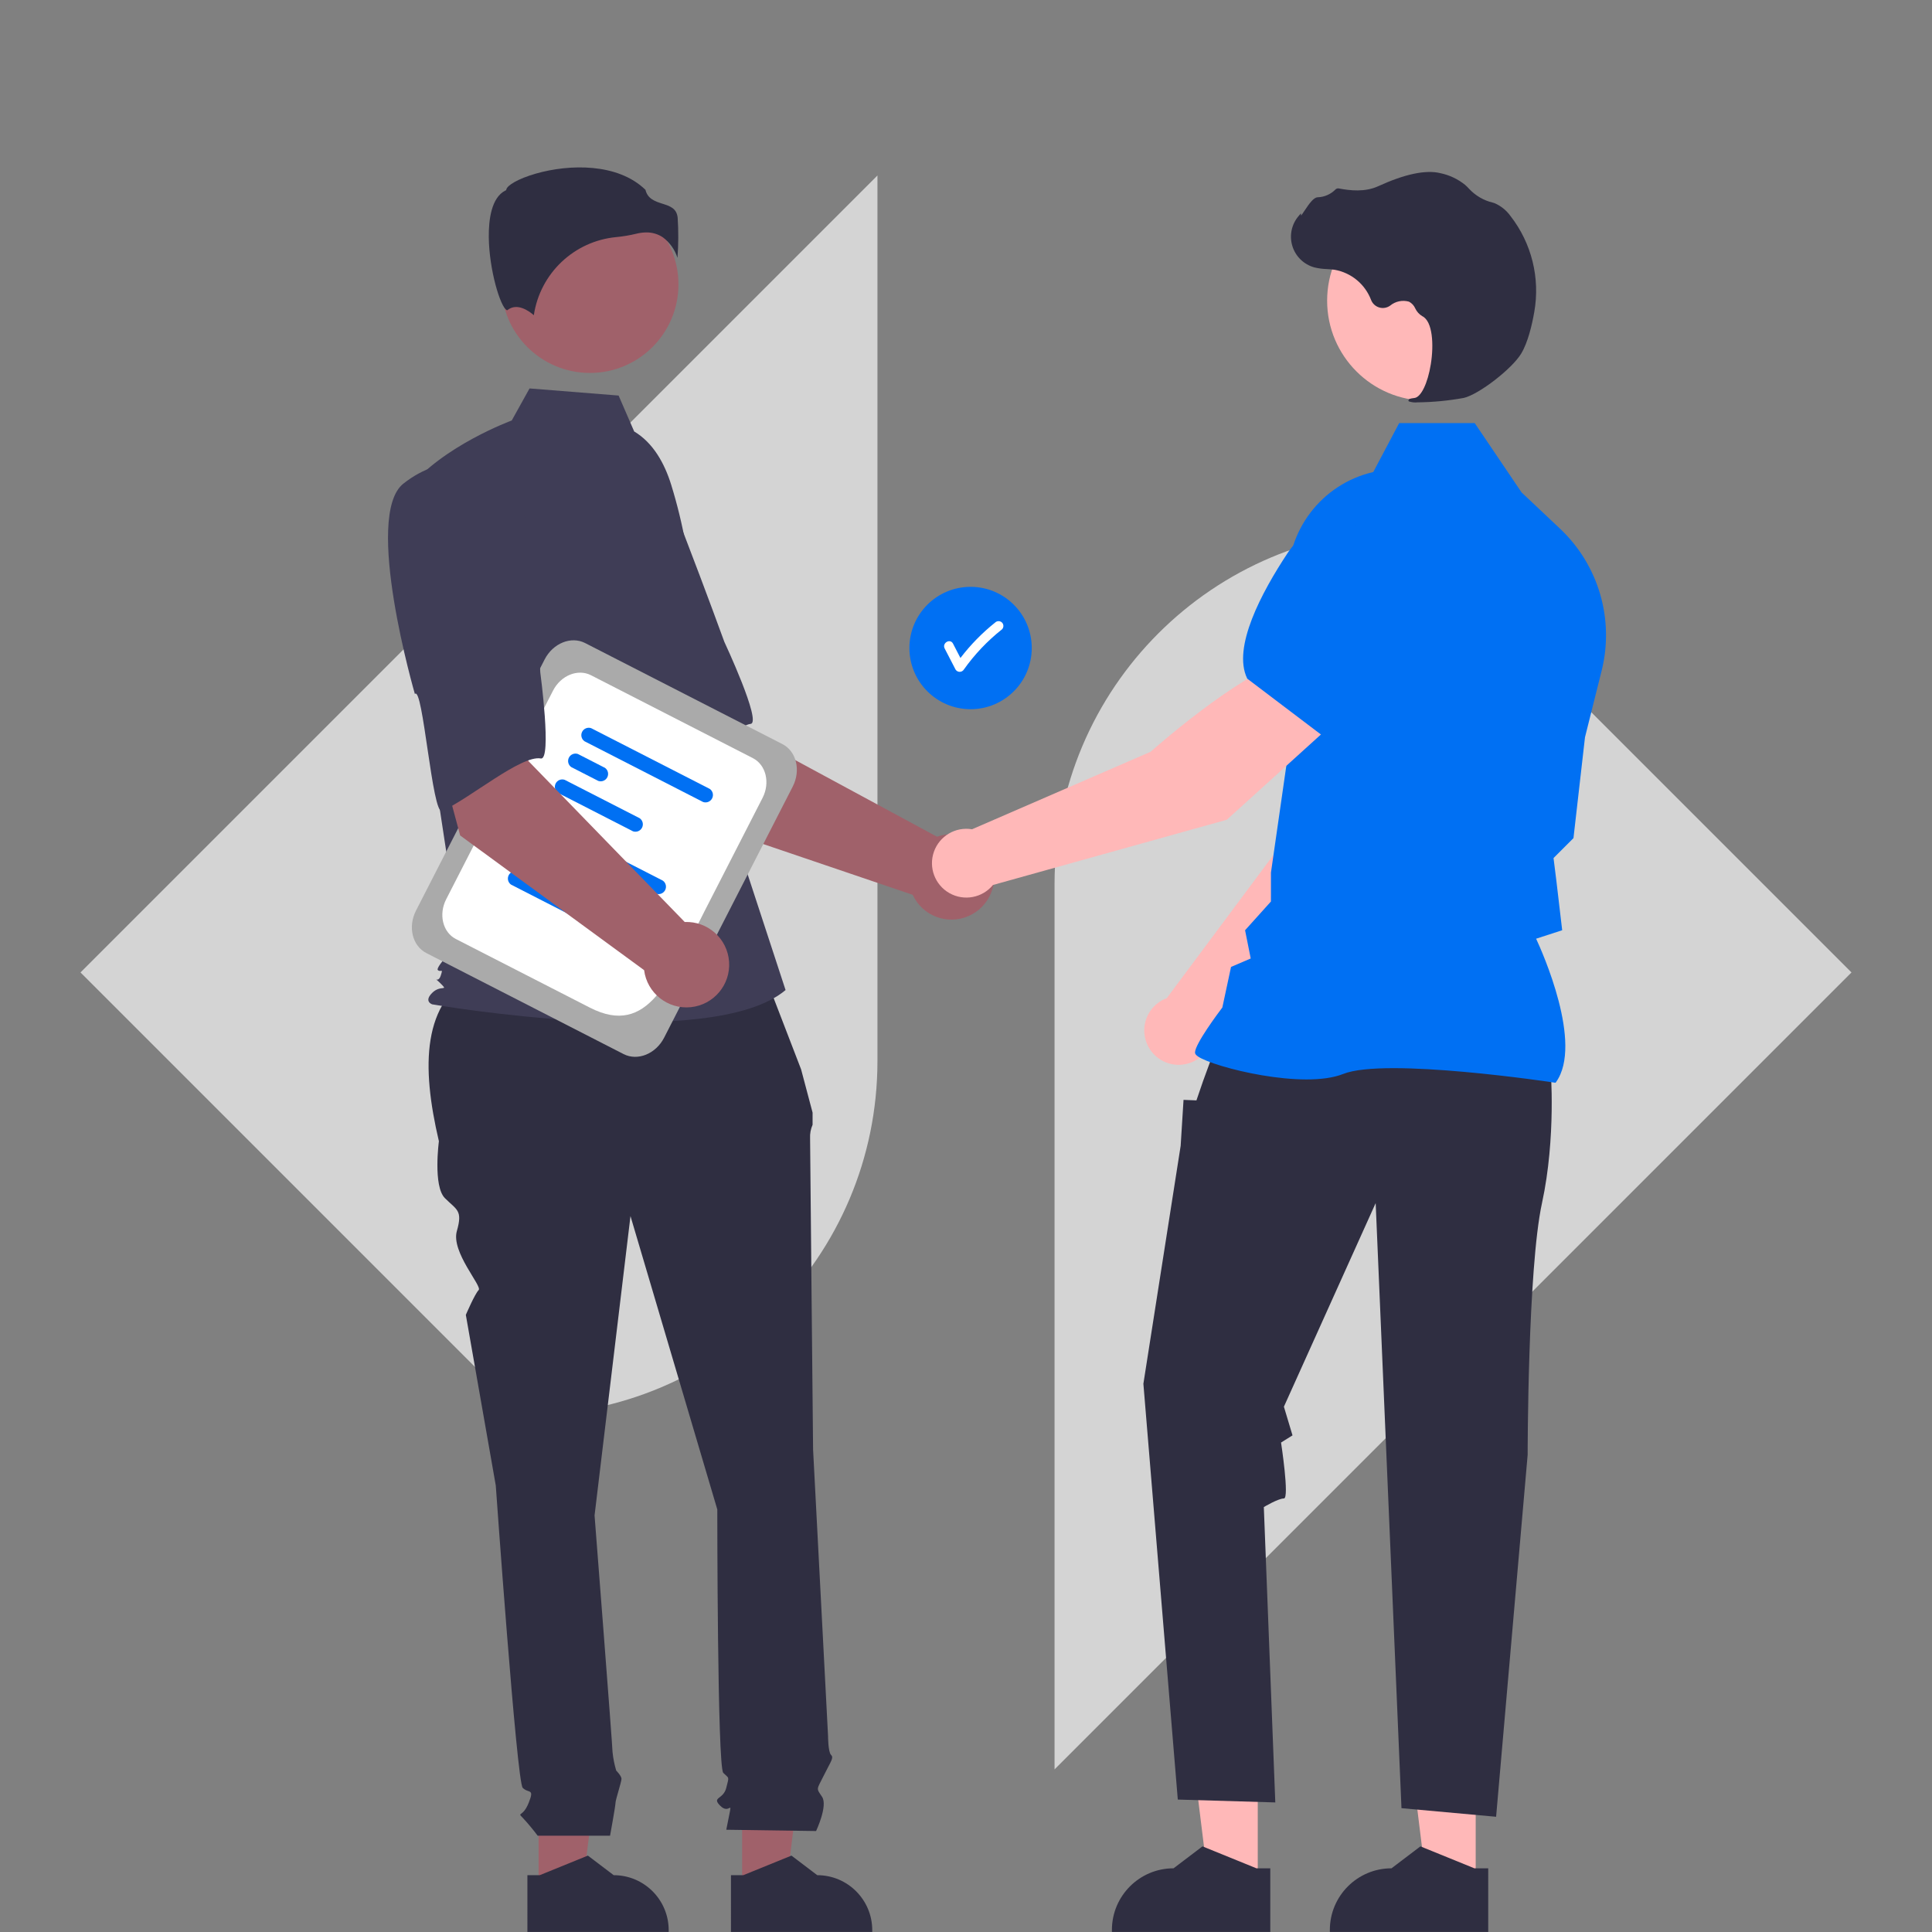 <?xml version="1.0" encoding="UTF-8"?>
<svg width="1200px" height="1200px" viewBox="0 0 1200 1200" version="1.1" xmlns="http://www.w3.org/2000/svg" xmlns:xlink="http://www.w3.org/1999/xlink">
    <rect x="0" y="0" width="1200" height="1200" fill="#808080" stroke="none"/>
    <title>1200x1200</title>
    <g id="Page-1" stroke="none" stroke-width="1" fill="none" fill-rule="evenodd">
        <g id="1200x1200" transform="translate(50, 54)">
            <g id="alright-logo">
                <path d="M0,550 L495,55 L495,605 C495,726.503 396.503,825 275,825" id="path1" fill="#D4D4D4" fill-rule="nonzero"></path>
                <path d="M605,1045 L1100,550 L825,275 C703.497,275 605,373.497 605,495" id="path2" fill="#D4D4D4" fill-rule="nonzero"></path>
                <rect id="Rectangle" x="0" y="0" width="1100" height="1100"></rect>
            </g>
            <g id="business_deal" transform="translate(191, 49.981)" fill-rule="nonzero">
                <circle id="Oval" fill="#0070F3" cx="361.844" cy="298.516" r="38"></circle>
                <path name="check" pathLength="1" d="M381.351,282.679 C380.164,281.546 378.296,281.546 377.108,282.679 C369.045,289.109 361.803,296.507 355.545,304.704 C354.008,301.732 352.472,298.759 350.936,295.786 C349.162,292.355 343.983,295.386 345.755,298.814 C348.002,303.162 350.249,307.511 352.496,311.859 C353.048,312.762 354.029,313.312 355.087,313.312 C356.145,313.312 357.126,312.762 357.677,311.859 C364.346,302.466 372.317,294.07 381.351,286.921 C382.513,285.746 382.513,283.854 381.351,282.679 Z" id="Path" fill="#FFFFFF"></path>
                <path d="M191.813,406.27 L134.51,316.279 L200.866,280.742 L218.282,349.401 L340.993,415.711 C354.497,410.851 369.418,417.611 374.67,430.968 C379.921,444.324 373.6,459.436 360.402,465.075 C347.204,470.714 331.914,464.836 325.893,451.808 L191.813,406.27 Z" id="Path" fill="#A0616A"></path>
                <path d="M92.644,208.343 C74.64,234.778 138.624,330.868 138.624,330.868 C141.741,324.149 171.538,399.6 176.529,395.143 C190.713,382.476 212.917,347.191 225.259,345.618 C232.317,344.718 208.889,294.661 208.889,294.661 C208.889,294.661 198.182,265.102 183.653,227.343 C175.707,205.491 157.117,189.235 134.401,184.273 C134.401,184.273 110.649,181.908 92.644,208.343 Z" id="Path" fill="#3F3D56"></path>
                <polygon id="Path" fill="#A0616A" points="93.524 1069.613 120.738 1069.611 133.684 964.641 93.518 964.643"></polygon>
                <path d="M86.581,1060.728 L94.241,1060.727 L124.147,1048.565 L140.176,1060.725 L140.178,1060.725 C159.041,1060.726 174.332,1076.017 174.333,1094.88 L174.333,1095.99 L86.583,1095.993 L86.581,1060.728 Z" id="Path" fill="#2F2E41"></path>
                <polygon id="Path" fill="#A0616A" points="219.956 1069.613 247.17 1069.611 260.118 964.641 219.952 964.643"></polygon>
                <path d="M213.014,1060.728 L220.674,1060.727 L250.58,1048.565 L266.609,1060.725 L266.611,1060.725 C285.474,1060.726 300.765,1076.017 300.766,1094.88 L300.766,1095.99 L213.016,1095.993 L213.014,1060.728 Z" id="Path" fill="#2F2E41"></path>
                <path d="M231.736,495.735 L54.722,500.16 C21.103,518.42 20.592,557.942 31.608,604.865 C31.608,604.865 27.889,632.754 35.326,640.192 C42.763,647.629 46.482,647.629 42.763,660.644 C39.045,673.659 58.692,694.917 56.306,697.303 C53.919,699.69 48.341,712.705 48.341,712.705 L66.935,818.686 C66.935,818.686 79.95,1002.757 83.668,1006.476 C87.387,1010.195 91.106,1006.476 87.387,1015.773 C83.668,1025.069 79.95,1021.351 83.668,1025.069 C86.962,1028.621 90.066,1032.345 92.965,1036.225 L137.918,1036.225 C137.918,1036.225 141.307,1017.632 141.307,1015.773 C141.307,1013.913 145.026,1002.757 145.026,1000.898 C145.026,999.039 141.739,995.752 141.739,995.752 C140.603,991.972 139.836,988.092 139.448,984.164 C139.448,980.446 128.292,837.279 128.292,837.279 L150.603,651.348 L204.524,833.56 C204.524,833.56 204.524,993.461 208.242,997.18 C211.961,1000.898 211.961,999.039 210.101,1006.476 C208.242,1013.913 200.805,1012.054 206.383,1017.632 C211.961,1023.21 213.82,1013.913 211.961,1023.21 L210.101,1032.507 L265.881,1033.304 C265.881,1033.304 273.318,1017.632 269.599,1012.054 C265.881,1006.476 266.104,1007.999 270.641,998.871 C275.177,989.742 277.037,987.883 275.177,986.024 C273.318,984.164 273.318,974.275 273.318,974.275 L264.022,796.374 C264.022,796.374 262.162,608.583 262.162,603.006 C262.022,600.135 262.551,597.272 263.707,594.641 L263.707,587.07 L256.584,560.241 L231.736,495.735 Z" id="Path" fill="#2F2E41"></path>
                <circle id="Oval" fill="#A0616A" cx="125.401" cy="72.662" r="54.999"></circle>
                <path d="M152.901,164.012 C164.75,171.056 171.838,183.999 175.906,197.169 C183.439,221.553 187.974,246.763 189.409,272.243 L193.707,348.526 L246.932,510.954 C200.803,549.985 27.413,519.824 27.413,519.824 C27.413,519.824 22.091,518.05 27.413,512.728 C32.736,507.405 37.917,512.121 32.595,506.798 C27.272,501.476 30.941,507.405 32.716,502.083 C34.49,496.76 32.716,500.309 30.941,498.534 C29.167,496.76 44.676,480.792 44.676,480.792 L30.483,387.558 L12.741,199.495 C34.031,172.883 76.848,157.195 76.848,157.195 L87.912,137.28 L143.229,141.706 L152.901,164.012 Z" id="Path" fill="#3F3D56"></path>
                <path d="M170.739,43.441 C175.014,46.63 178.181,51.078 179.794,56.161 C180.414,47.855 180.453,39.515 179.912,31.204 C179.264,25.363 175.152,24.049 170.39,22.527 C166.09,21.151 161.227,19.598 159.919,13.928 C142.63,-2.891 112.534,-2.043 91.937,3.824 C80.604,7.052 74.083,11.2 73.499,13.63 L73.378,14.13 L72.918,14.36 C64.182,18.728 62.481,32.522 62.594,43.324 C62.806,63.675 69.833,86.79 73.792,88.667 C74.002,88.767 74.054,88.728 74.145,88.652 L74.145,88.652 C80.106,83.889 87.378,89.014 90.574,91.801 C94.453,65.771 115.592,45.747 141.793,43.282 C145.951,42.88 150.076,42.188 154.138,41.212 C156.198,40.679 158.316,40.401 160.444,40.384 C164.107,40.328 167.7,41.395 170.739,43.441 L170.739,43.441 Z" id="Path" fill="#2F2E41"></path>
                <path d="M512.169,539.56 L617.967,432.123 L645.842,346.197 L600.986,328.053 C578.765,350.467 555.891,419.083 555.891,419.083 L483.68,516 C483.103,516.214 482.528,516.441 481.962,516.708 C472.784,521.042 467.919,531.232 470.321,541.093 C472.722,550.955 481.728,557.767 491.87,557.395 C502.013,557.024 510.495,549.57 512.169,539.56 Z" id="Path" fill="#FFB8B8"></path>
                <path d="M588.749,337.883 L645.476,354.292 L645.687,354.252 C666.538,350.203 683.033,315.551 693.197,287.195 C700.135,267.788 690.857,246.322 671.967,238.079 L671.967,238.079 C658.228,232.194 642.338,234.617 630.977,244.33 L602.694,268.684 L588.749,337.883 Z" id="Path" fill="#0070F3"></path>
                <polygon id="Path" fill="#FFB8B8" points="540.216 1066.421 509.708 1066.419 495.196 948.749 540.22 948.751"></polygon>
                <path d="M547.998,1056.46 L539.411,1056.46 L505.886,1042.826 L487.918,1056.458 L487.916,1056.458 C466.771,1056.459 449.63,1073.6 449.628,1094.745 L449.628,1095.989 L547.996,1095.993 L547.998,1056.46 Z" id="Path" fill="#2F2E41"></path>
                <polygon id="Path" fill="#FFB8B8" points="675.582 1066.421 645.074 1066.419 630.562 948.749 675.588 948.751"></polygon>
                <path d="M683.364,1056.46 L674.778,1056.46 L641.253,1042.826 L623.285,1056.458 L623.282,1056.458 C602.137,1056.459 584.996,1073.6 584.995,1094.745 L584.995,1095.989 L683.362,1095.993 L683.364,1056.46 Z" id="Path" fill="#2F2E41"></path>
                <path d="M722.1,559.57 C722.1,559.57 725.662,602.317 716.757,643.284 C707.851,684.25 707.851,799.624 707.851,799.624 L688.258,1024.447 L629.481,1019.103 L613.451,643.284 L556.454,769.744 L561.798,787.556 L554.68,792.008 C554.68,792.008 560.017,826.741 556.454,826.741 C552.892,826.741 543.986,832.084 543.986,832.084 L551.111,1015.541 L490.552,1013.76 L469.179,755.495 L492.333,607.661 L494.115,579.163 L502.13,579.492 L506.211,567.585 L513.707,547.102 L722.1,559.57 Z" id="Path" fill="#2F2E41"></path>
                <path d="M725.179,568.549 L725.496,568.104 C742.45,544.368 716.951,487.332 713.106,479.063 L729.303,473.807 L725.656,442.802 L723.928,428.979 L736.308,416.599 L736.343,416.29 L743.467,353.95 L753.826,312.545 C761.773,280.675 751.91,246.996 728.025,224.449 L704.081,201.873 L674.981,158.815 L628.054,158.815 L611.963,189.207 C579.772,196.647 557.5,226.036 559.042,259.04 L562.689,338.75 L548.413,437.997 L548.404,455.957 L532.339,473.812 L535.847,491.353 L523.62,496.593 L518.221,521.787 C515.987,524.735 501.239,544.399 501.239,549.774 C501.239,550.581 501.835,551.361 503.113,552.227 C513.163,559.032 568.713,572.906 593.298,563.068 C619.486,552.597 723.589,568.306 724.638,568.466 L725.179,568.549 Z" id="Path" fill="#0070F3"></path>
                <circle id="Oval" fill="#FFB8B8" cx="645.455" cy="82.766" r="62.149"></circle>
                <path d="M639.501,145.922 C649.126,145.823 658.725,144.903 668.193,143.171 C677.567,141.011 698.248,125.019 703.885,115.572 L703.885,115.572 C708.072,108.552 710.586,97.695 711.957,89.824 C715.702,68.756 710.339,47.089 697.199,30.201 C694.694,26.702 691.29,23.946 687.348,22.223 C686.999,22.097 686.641,21.987 686.279,21.894 C680.564,20.547 675.382,17.522 671.398,13.209 C670.625,12.335 669.79,11.519 668.899,10.766 C664.43,7.188 659.178,4.718 653.571,3.559 C644.514,1.383 631.558,4.109 615.065,11.667 C606.778,15.464 597.581,14.405 590.492,13.057 C589.684,12.923 588.864,13.227 588.34,13.857 C585.413,16.751 581.5,18.429 577.387,18.555 C574.87,18.73 572.317,22.287 569.239,26.919 C568.54,27.971 567.725,29.198 567.134,29.947 L567.016,28.541 L565.631,30.149 C561.207,35.285 559.724,42.331 561.703,48.816 C563.681,55.3 568.845,60.318 575.383,62.11 C577.935,62.719 580.543,63.066 583.165,63.145 C584.755,63.247 586.399,63.352 587.979,63.584 C598.299,65.421 606.894,72.545 610.615,82.344 C611.491,84.6 613.365,86.322 615.687,87.003 C618.009,87.685 620.516,87.249 622.472,85.823 C625.73,83.148 630.09,82.238 634.146,83.384 C635.884,84.293 637.256,85.771 638.033,87.571 C638.973,89.575 640.489,91.253 642.386,92.392 C648.857,95.519 649.673,110.093 647.694,122.31 C645.786,134.087 641.635,142.678 637.6,143.201 C634.493,143.604 634.142,143.834 633.931,144.391 L633.742,144.889 L634.104,145.341 C635.841,145.921 637.682,146.119 639.501,145.922 L639.501,145.922 Z" id="Path" fill="#2F2E41"></path>
                <path d="M587.939,344.529 L558.066,306.466 C527.637,314.845 473.644,362.971 473.644,362.971 L362.761,411.09 C352.528,409.37 342.54,415.252 339.081,425.034 C335.621,434.816 339.691,445.669 348.728,450.765 C357.766,455.861 369.159,453.726 375.739,445.703 L520.993,405.18 L587.939,344.529 Z" id="Path" fill="#FFB8B8"></path>
                <path d="M580.779,353.231 L627.915,300.686 L630.532,263.454 C631.526,248.54 623.97,234.354 611.038,226.858 L611.038,226.858 C593.138,216.641 570.383,222.035 558.974,239.2 C542.319,264.301 524.401,298.239 533.62,317.374 L533.714,317.568 L580.779,353.231 Z" id="Path" fill="#0070F3"></path>
                <path d="M146.333,550.731 L23.824,487.989 C15.11,483.526 12.223,471.688 17.389,461.601 L97.268,305.634 C102.434,295.546 113.726,290.97 122.44,295.433 L244.949,358.176 C253.663,362.639 256.55,374.476 251.384,384.564 L171.505,540.531 C166.339,550.618 155.047,555.194 146.333,550.731 Z" id="Path" fill="#AAAAAA"></path>
                <path d="M125.401,521.888 L42.167,479.26 C34.005,475.08 31.301,463.994 36.14,454.546 L102.501,324.971 C107.34,315.524 117.916,311.239 126.077,315.419 L226.607,366.905 C234.768,371.085 237.471,382.17 232.633,391.618 L196.582,462.01 C175.03,504.09 161.754,540.506 125.401,521.888 Z" id="Path" fill="#FFFFFF"></path>
                <path d="M166.554,451.127 L92.831,413.37 C90.967,412.042 90.359,409.549 91.402,407.513 C92.445,405.477 94.824,404.513 96.99,405.249 L170.713,443.006 C172.576,444.334 173.184,446.827 172.141,448.863 C171.098,450.899 168.72,451.863 166.554,451.127 Z" id="Path" fill="#0070F3"></path>
                <path d="M101.438,438.031 L84.613,429.415 C82.75,428.087 82.142,425.594 83.185,423.558 C84.228,421.521 86.606,420.557 88.773,421.293 L105.597,429.91 C107.46,431.238 108.068,433.731 107.025,435.767 C105.982,437.803 103.604,438.767 101.438,438.031 Z" id="Path" fill="#0070F3"></path>
                <path d="M123.018,469.337 L76.396,445.46 C74.533,444.132 73.925,441.639 74.968,439.602 C76.011,437.566 78.389,436.602 80.555,437.338 L127.178,461.216 C129.041,462.543 129.649,465.037 128.606,467.073 C127.563,469.109 125.185,470.073 123.018,469.337 L123.018,469.337 Z" id="Path" fill="#0070F3"></path>
                <path d="M195.727,394.163 L122.005,356.406 C120.141,355.078 119.533,352.585 120.576,350.549 C121.619,348.513 123.997,347.549 126.164,348.285 L199.886,386.042 C201.75,387.37 202.358,389.863 201.315,391.899 C200.272,393.935 197.894,394.899 195.727,394.163 Z" id="Path" fill="#0070F3"></path>
                <path d="M130.612,381.067 L113.787,372.451 C111.924,371.123 111.316,368.63 112.359,366.594 C113.402,364.557 115.78,363.594 117.947,364.33 L134.771,372.946 C136.634,374.274 137.242,376.767 136.199,378.803 C135.156,380.84 132.778,381.803 130.612,381.067 L130.612,381.067 Z" id="Path" fill="#0070F3"></path>
                <path d="M152.192,412.373 L105.57,388.496 C103.707,387.168 103.099,384.675 104.142,382.638 C105.185,380.602 107.563,379.638 109.729,380.374 L156.352,404.252 C158.215,405.579 158.823,408.073 157.78,410.109 C156.737,412.145 154.359,413.109 152.192,412.373 L152.192,412.373 Z" id="Path" fill="#0070F3"></path>
                <path d="M44.815,414.946 L17.138,311.912 L91.097,297.912 L87.12,368.634 L184.296,468.693 C198.636,468.106 210.843,479.03 211.847,493.347 C212.851,507.664 202.288,520.184 188.007,521.605 C173.725,523.026 160.902,512.833 159.065,498.599 L44.815,414.946 Z" id="Path" fill="#A0616A"></path>
                <path d="M9.57,196.389 C-15.534,216.207 16.687,327.064 16.687,327.064 C21.676,321.589 27.473,402.503 33.571,399.748 C50.901,391.918 82.665,364.916 94.911,367.117 C101.914,368.375 94.577,313.596 94.577,313.596 C94.577,313.596 93.228,282.187 90.691,241.809 C89.664,218.579 76.806,197.496 56.624,185.949 C56.624,185.949 34.675,176.57 9.57,196.389 Z" id="Path" fill="#3F3D56"></path>
            </g>
        </g>
    </g>
</svg>